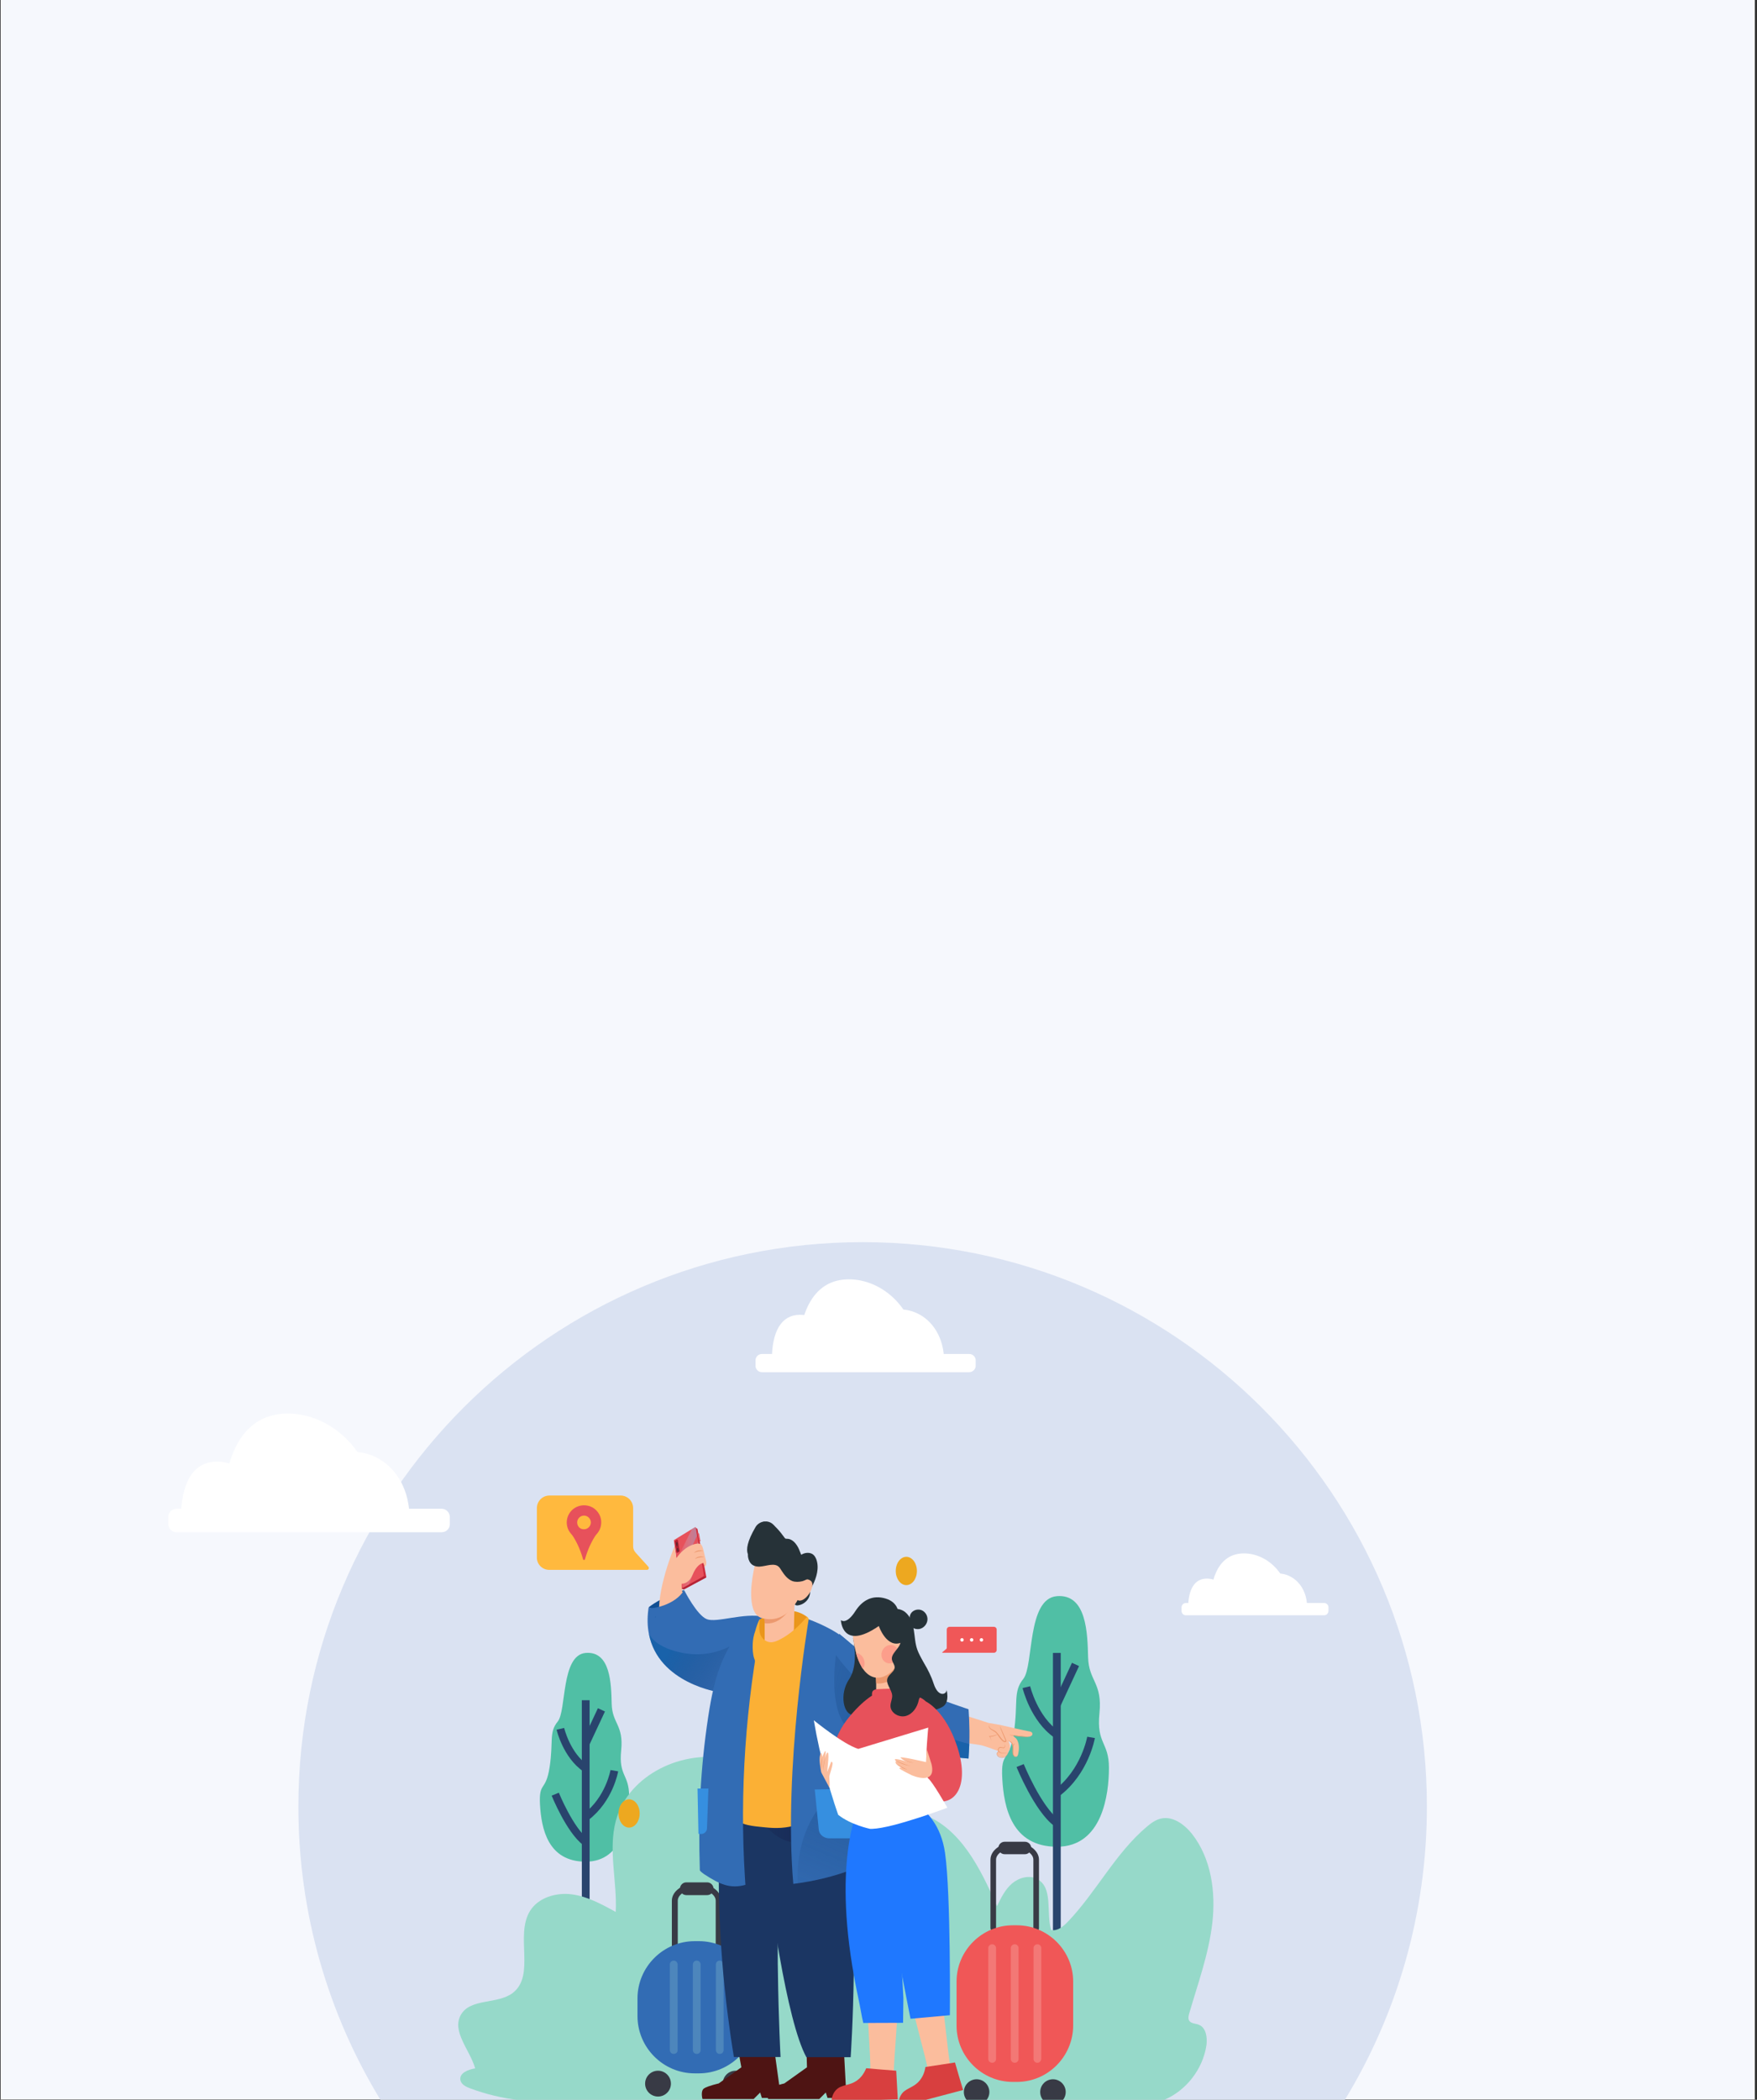 <?xml version="1.0" encoding="utf-8"?>
<!-- Generator: Adobe Illustrator 25.4.1, SVG Export Plug-In . SVG Version: 6.00 Build 0)  -->
<svg version="1.1" xmlns="http://www.w3.org/2000/svg" xmlns:xlink="http://www.w3.org/1999/xlink" x="0px" y="0px"
	 viewBox="0 0 1130 1350" style="enable-background:new 0 0 1130 1350;" xml:space="preserve">
<rect x="0" y="0" width="1130" height="1350" fill="#333333" stroke="none"/>
<style type="text/css">
	.st0{fill:#F6F8FD;}
	.st1{fill:#DAE2F2;}
	.st2{fill:#FFFFFF;}
	.st3{fill:#50BFA5;}
	.st4{fill:none;stroke:#29446D;stroke-width:5;stroke-miterlimit:10;}
	.st5{fill:#96D9C9;}
	.st6{fill:#383A45;}
	.st7{fill:#326CB4;}
	.st8{opacity:0.3;fill:#8CC3CF;}
	.st9{opacity:0.3;}
	.st10{fill:#8CC3CF;}
	.st11{fill:#114F93;}
	.st12{fill:#CE2E3D;}
	.st13{fill:#B52436;}
	.st14{fill:#E7515B;}
	.st15{fill:#B72032;}
	.st16{fill:#9E162D;}
	.st17{fill:#682631;}
	.st18{opacity:0.49;}
	.st19{fill:url(#SVGID_1_);}
	.st20{fill:url(#SVGID_00000132074125188853396340000018401762010770896263_);}
	.st21{fill:#FBBD9D;}
	.st22{fill:#EC996F;}
	.st23{opacity:0.5;fill:url(#SVGID_00000075845695224695985030000001389352621610028685_);}
	.st24{fill:#4E1413;}
	.st25{fill:#1B3663;}
	.st26{fill:url(#SVGID_00000137852372055441418950000017379147343127833520_);}
	.st27{fill:#FBB035;}
	.st28{fill:#EA961C;}
	.st29{opacity:0.5;fill:url(#SVGID_00000160888030535162252350000014994922541307516036_);}
	.st30{fill:url(#SVGID_00000074415124899185018420000014273420163943588020_);}
	.st31{opacity:0.5;fill:url(#SVGID_00000012467863831339841580000012923373521111797656_);}
	.st32{fill:#368FE0;}
	.st33{fill:#263238;}
	.st34{fill:url(#SVGID_00000132076408975840216080000015148917685793263273_);}
	.st35{fill:#FFB93E;}
	.st36{fill:none;stroke:#0044B3;stroke-width:1.435;stroke-miterlimit:10;}
	.st37{fill:#F05758;}
	.st38{fill:#EDA820;}
	.st39{fill:#FC9E8B;}
	.st40{fill:#D83F3F;}
	.st41{fill:#1F78FF;}
	.st42{fill:#F05757;}
	.st43{opacity:0.2;fill:#FFFAEF;}
	.st44{opacity:0.2;}
	.st45{fill:#FFFAEF;}
	.st46{fill:#86B1F2;}
	.st47{fill:#355389;}
	.st48{fill:#3C8F7C;}
	.st49{fill:#184655;}
	.st50{fill:#F8C48B;}
	.st51{fill:#EE944C;}
	.st52{fill:#F7A491;}
	.st53{fill:#F7CC7F;}
	.st54{fill:#466EB6;}
	.st55{fill:#F47458;}
	.st56{fill:#B75742;}
	.st57{fill:#13375B;}
	.st58{fill:#FAE0B2;}
	.st59{fill:#F48C7F;}
	.st60{opacity:0.5;fill:#B75742;}
	.st61{fill:#ED9A8C;}
	.st62{fill:#29446D;}
	.st63{fill:#4E9B87;}
	.st64{fill:#DADFE3;}
	.st65{fill:#F0F5F9;}
	.st66{fill:#DFE4E8;}
	.st67{fill:#B8C0C9;}
	.st68{fill:#02629E;}
	.st69{fill:#0270AB;}
	.st70{fill:#D0DAE4;}
	.st71{fill:#00579C;}
	.st72{fill:#004679;}
	.st73{opacity:0.1;fill:#F0F5F9;}
	.st74{fill:#6E331B;}
	.st75{fill:#18853C;}
	.st76{fill:#1C9A46;}
	.st77{fill:#FF9F5C;}
	.st78{opacity:0.22;fill:url(#SVGID_00000126314188764663491500000010524073990948837273_);}
	.st79{fill:url(#SVGID_00000143591512270696069560000003883162385522241960_);}
	.st80{fill:#E28B53;}
	.st81{fill:#FCD2A3;}
	.st82{fill:#FFB577;}
	.st83{fill:#E6EFFF;}
	.st84{opacity:0.6;fill:#FFFFFF;}
	.st85{fill:#C1D7FF;}
	.st86{fill:#A4C5F5;}
	.st87{fill:#17175C;}
	.st88{fill:#7C3C71;}
	.st89{fill:#5B2755;}
	.st90{fill:#835F59;}
	.st91{opacity:0.45;fill:#FFFFFF;}
	.st92{fill:#7DC48B;}
	.st93{fill:#3CA456;}
	.st94{fill:#00BABD;}
	.st95{fill:#3CCBD0;}
	.st96{fill:#532E35;}
	.st97{fill:#2E2E78;}
	.st98{fill:#E07A78;}
	.st99{fill:#EB908C;}
	.st100{fill:#FFB376;}
	.st101{fill:#FF9963;}
	.st102{fill:#5EB271;}
	.st103{fill:#6861D7;}
	.st104{fill:#4F4FBF;}
	.st105{fill:#925E4D;}
	.st106{fill:#6C3B42;}
	.st107{fill:#593038;}
	.st108{fill:#FF675C;}
	.st109{fill:#64B2D6;}
	.st110{fill:#57453F;}
	.st111{fill:#4B5FF7;}
	.st112{fill:#F97171;}
	.st113{fill:#3A3144;}
</style>
<g id="fond">
	<rect x="0.4" y="-0.8" class="st0" width="1128.2" height="1350.6"/>
	<g>
		<path class="st1" d="M864.7,1350.4c33.6-55,53-119.7,53-188.9c0-200.4-162.5-362.9-362.9-362.9s-362.9,162.5-362.9,362.9
			c0,69.2,19.4,133.8,53,188.9H864.7z"/>
	</g>
	<g>
		<path class="st3" d="M679.7,1026.2c19.2-1.6,19.7,23.9,20.1,39.3s9.3,16.2,7.3,36c-2,19.8,6.1,18.3,6.1,35.1
			c0,16.8-4.1,50.7-33.4,50.7s-34.2-25.5-35.2-43.9c-1-18.4,4.4-9.4,7.4-29.1c3-19.7-0.7-26.5,6.2-35
			C664.9,1070.7,660.4,1027.8,679.7,1026.2z"/>
		<line class="st4" x1="679.7" y1="1062.7" x2="679.7" y2="1257.2"/>
		<line class="st4" x1="691.7" y1="1070.1" x2="679.7" y2="1095.9"/>
		<path class="st4" d="M660.1,1084.7c0,0,4.9,20.5,19.6,30.5"/>
		<path class="st4" d="M701.7,1117c0,0-3.8,22.1-22,35.8"/>
		<path class="st4" d="M656.1,1135.1c0,0,11.3,27.9,23.5,36.9"/>
	</g>
	<g>
		<path class="st3" d="M376.7,1062.7c16-1.3,16.4,19.9,16.7,32.7c0.3,12.8,7.8,13.5,6.1,30c-1.7,16.5,5.1,15.3,5.1,29.2
			c0,14-3.4,42.3-27.9,42.3c-24.4,0-28.5-21.3-29.4-36.6c-0.8-15.3,3.7-7.9,6.2-24.3c2.5-16.4-0.6-22.1,5.2-29.2
			C364.4,1099.8,360.7,1064,376.7,1062.7z"/>
		<line class="st4" x1="376.7" y1="1093.1" x2="376.7" y2="1255.3"/>
		<line class="st4" x1="386.8" y1="1099.3" x2="376.7" y2="1120.9"/>
		<path class="st4" d="M360.4,1111.5c0,0,4,17.1,16.3,25.4"/>
		<path class="st4" d="M395.1,1138.4c0,0-3.1,18.4-18.4,29.9"/>
		<path class="st4" d="M357.1,1153.5c0,0,9.4,23.2,19.6,30.8"/>
	</g>
	<g>
		<path class="st5" d="M334,1350.2c-10.8-1.2-21.5-3.8-31.7-7.6c-2.7-1-5.7-2.5-6.2-5.3c-0.8-4.5,5-6.8,9.5-7.5
			c-3.4-12-15.4-23.9-9.1-34.6c6.3-10.7,23.6-6.4,33.4-14c14.5-11.4,1.3-36.7,10.9-52.5c5.3-8.7,16.8-12.1,26.9-10.8
			s19.3,6.4,28.3,11.3c1-19.6-5-39.7,0.1-58.7c8-29.7,43.7-46.5,73.6-39.3c29.9,7.2,52.6,33.7,61.9,63.1c9-23.3,38.2-36.6,61.7-28
			c24.6,8.9,37.4,35.3,47.9,59.2c2.6-5.3,5.2-10.7,9.6-14.5s11.1-5.7,16.2-3c10.5,5.6,5.7,21.4,9,32.8c4.1,0.9,7.8-2.2,10.7-5.2
			c18.4-19.2,30.6-44.1,50.9-61.2c2.7-2.3,5.6-4.4,9-5.2c7.6-1.8,15.1,3.7,20,9.8c12.4,15.8,15.4,37.3,13.1,57.3
			c-2.3,20-9.3,39-14.9,58.3c-0.4,1.5-0.8,3.1,0,4.5c1.2,1.9,4,1.8,6.1,2.6c4.8,1.8,5.7,8.2,5,13.3c-2.3,15.2-12.9,29-27.1,35
			L334,1350.2z"/>
	</g>
	<g>
		<path class="st6" d="M462.2,1268.6c-1,0-1.9-0.8-1.9-1.9V1222c0-4.1-5.6-7.5-12.2-7.5c-6.6,0-12.2,3.4-12.2,7.5v44.8
			c0,1-0.8,1.9-1.9,1.9s-1.9-0.8-1.9-1.9V1222c0-6.2,7.1-11.2,15.9-11.2c8.8,0,15.9,5,15.9,11.2v44.8
			C464.1,1267.8,463.2,1268.6,462.2,1268.6z"/>
		<path class="st6" d="M454.8,1218.4h-13.4c-2.2,0-4.1-1.8-4.1-4.1v0c0-2.2,1.8-4.1,4.1-4.1h13.4c2.2,0,4.1,1.8,4.1,4.1v0
			C458.9,1216.6,457.1,1218.4,454.8,1218.4z"/>
		<g>
			<circle class="st6" cx="423.2" cy="1339.6" r="8.3"/>
			<circle class="st6" cx="473.1" cy="1339.6" r="8.3"/>
		</g>
		<path class="st7" d="M449.5,1333h-2.7c-20.3,0-36.8-16.6-36.8-36.8v-11.4c0-20.3,16.6-36.8,36.8-36.8h2.7
			c20.3,0,36.8,16.6,36.8,36.8v11.4C486.3,1316.4,469.7,1333,449.5,1333z"/>
		<path class="st8" d="M448.1,1320.5L448.1,1320.5c-1.4,0-2.5-1.1-2.5-2.5v-55c0-1.4,1.1-2.5,2.5-2.5h0c1.4,0,2.5,1.1,2.5,2.5v55
			C450.7,1319.4,449.5,1320.5,448.1,1320.5z"/>
		<g class="st9">
			<path class="st10" d="M433.3,1320.5L433.3,1320.5c-1.4,0-2.5-1.1-2.5-2.5v-55c0-1.4,1.1-2.5,2.5-2.5l0,0c1.4,0,2.5,1.1,2.5,2.5
				v55C435.9,1319.4,434.7,1320.5,433.3,1320.5z"/>
			<path class="st10" d="M462.9,1320.5L462.9,1320.5c-1.4,0-2.5-1.1-2.5-2.5v-55c0-1.4,1.1-2.5,2.5-2.5l0,0c1.4,0,2.5,1.1,2.5,2.5
				v55C465.4,1319.4,464.3,1320.5,462.9,1320.5z"/>
		</g>
	</g>
	<g>
		<path class="st11" d="M430,1039.4l-12.9-6c0,0,8.7-7.1,22.8-11.1L430,1039.4z"/>
		<g>
			<g>
				<path class="st12" d="M454.3,1014.1l-14.4,7.7l-2.1-0.4l0.2-0.9l9.1-38.5l1.4,0.9c0.1,0,0.1,0.1,0.1,0.2L454.3,1014.1z"/>
				<polygon class="st13" points="454.3,1014.1 440,1021.8 437.9,1021.4 438.1,1020.6 438.3,1020.4 452.3,1013.3 				"/>
				<path class="st14" d="M452.4,1013.5l-9.4,5.2h0l-4.9,2.7c-0.2,0.1-0.4,0-0.4-0.2l-0.4-2.5v0l-0.8-5.9v0l0-0.3l-3.1-22.1
					c0-0.1,0-0.2,0.1-0.3l11.6-7.1v0l1.9-1.1c0.2-0.1,0.4,0,0.5,0.2l0.9,5.3l0.6,3.6v0l1.5,8.7v0l2.2,13.3
					C452.5,1013.3,452.5,1013.5,452.4,1013.5z"/>
				<path class="st15" d="M448.5,985.5l-0.2,0.1l0.8,4.8c0,0.1,0.1,0.1,0.1,0.1l1.1,0.3l0.1-0.2L448.5,985.5z"/>
				<path class="st14" d="M448.5,985.5l0.8,4.7c0,0.1,0.1,0.2,0.2,0.2l0.9,0.3l-0.8-4.6c0-0.1-0.1-0.1-0.1-0.2L448.5,985.5z"/>
				<g>
					<g>
						<path class="st16" d="M437.1,997.2c0,0.1-0.1,0.3-0.2,0.4l-1.3,0.7c-0.2,0.1-0.5,0-0.5-0.2c0,0,0,0,0,0l-1.1-7
							c0-0.1,0-0.3,0.2-0.4l1.2-0.8c0,0,0.1,0,0.1,0c0.2,0,0.4,0.1,0.4,0.3L437.1,997.2z"/>
						<path class="st15" d="M436.5,997.3l-1.2,0.7c0,0-0.1,0-0.1,0c0,0,0,0,0,0l-1.1-7c0-0.1,0-0.3,0.2-0.4l1.2-0.8c0,0,0.1,0,0.1,0
							c0,0,0,0,0,0l1.1,7C436.7,997.1,436.7,997.2,436.5,997.3z"/>
					</g>
					
						<ellipse transform="matrix(0.998 -7.103993e-02 7.103993e-02 0.998 -69.379 33.415)" class="st17" cx="435.1" cy="992.1" rx="0.6" ry="1.2"/>
					
						<ellipse transform="matrix(0.998 -7.103993e-02 7.103993e-02 0.998 -69.644 33.464)" class="st17" cx="435.6" cy="995.8" rx="0.6" ry="1.2"/>
					
						<ellipse transform="matrix(0.991 -0.134 0.134 0.991 -129.287 67.322)" class="st17" cx="435.4" cy="994" rx="0.2" ry="0.5"/>
				</g>
				<g class="st18">
					<linearGradient id="SVGID_1_" gradientUnits="userSpaceOnUse" x1="435.09" y1="997.441" x2="448.22" y2="997.441">
						<stop  offset="0" style="stop-color:#FFFFFF;stop-opacity:0"/>
						<stop  offset="0.258" style="stop-color:#D9E5F4;stop-opacity:0.258"/>
						<stop  offset="0.588" style="stop-color:#AEC8E7;stop-opacity:0.588"/>
						<stop  offset="0.847" style="stop-color:#94B6DF;stop-opacity:0.847"/>
						<stop  offset="1" style="stop-color:#8AAFDC"/>
					</linearGradient>
					<path class="st19" d="M448.2,987.5l-11.8,25.4l0-0.3l-1.3-9.7l9.9-19.8v0l1.9-1.1c0.2-0.1,0.4,0,0.5,0.2L448.2,987.5z"/>
					
						<linearGradient id="SVGID_00000148635931162268468540000006143413867299152528_" gradientUnits="userSpaceOnUse" x1="437.282" y1="1006.326" x2="450.287" y2="1006.326">
						<stop  offset="0" style="stop-color:#FFFFFF;stop-opacity:0"/>
						<stop  offset="0.258" style="stop-color:#D9E5F4;stop-opacity:0.258"/>
						<stop  offset="0.588" style="stop-color:#AEC8E7;stop-opacity:0.588"/>
						<stop  offset="0.847" style="stop-color:#94B6DF;stop-opacity:0.847"/>
						<stop  offset="1" style="stop-color:#8AAFDC"/>
					</linearGradient>
					<path style="fill:url(#SVGID_00000148635931162268468540000006143413867299152528_);" d="M450.3,999.9L450.3,999.9l-7.3,18.9h0
						l-4.9,2.7c-0.2,0.1-0.4,0-0.4-0.2l-0.4-2.5v0l11.5-27.6L450.3,999.9z"/>
				</g>
			</g>
			<path class="st21" d="M433.8,994.2c0,0-12.1,28.8-9.6,45.7c2.5,16.9,14.8-6.5,14.8-6.5l3.2-1.2c0,0-4.3-7.5-3.8-14
				c0,0,4.4,0.5,7-5.7c2.5-6.2,6-7.8,7.1-7.5l0.7,2.4c0,0,1.8-1.1,0.7-4.7s-1.6-9-3.4-10c-1.8-1.1-9.8,0.6-15.5,9.1L433.8,994.2z"/>
			<path class="st22" d="M452.9,1001.1c0,0-3.1-1.6-6.1,1.2C446.7,1002.3,449.7,1000.9,452.9,1001.1z"/>
			<path class="st22" d="M452.3,997.2c0,0-3.1-1.6-6.1,1.2C446.2,998.4,449.2,997,452.3,997.2z"/>
		</g>
		<path class="st7" d="M460.7,1075.3c1.3-4.8,3.5-9.4,6.2-13.6c5.4-8.2,16.6-23.6,24.4-22.3c10.6,1.7-24.5,59.4-31.2,46.9
			C460.1,1086.3,458.4,1083.5,460.7,1075.3z"/>
		<path class="st7" d="M491.3,1039.4l-2.3,3.9l-26.3,44.7c0,0-39.3-5.6-45.4-37.7c-0.9-4.6-1.1-9.8-0.3-15.7c0-0.4,0.1-0.8,0.2-1.2
			c0,0,0.1,0.1,0.2,0.2c1.4,1.2,17-1.6,22.6-11.3c0,0,8.2,16.2,14.6,18.7C461,1043.5,478.2,1036.7,491.3,1039.4z"/>
		
			<linearGradient id="SVGID_00000052104875295805446020000014026072250184239280_" gradientUnits="userSpaceOnUse" x1="484.722" y1="1072.815" x2="441.447" y2="1044.95">
			<stop  offset="0" style="stop-color:#172652;stop-opacity:0"/>
			<stop  offset="1" style="stop-color:#00579F"/>
		</linearGradient>
		<path style="opacity:0.5;fill:url(#SVGID_00000052104875295805446020000014026072250184239280_);" d="M490.3,1040.4l-1.3,2.9
			l-26.3,44.7c0,0-39.3-5.6-45.4-37.7c2.5,4.7,8,9,18.6,11.7C470.1,1070.6,489.7,1041.2,490.3,1040.4z"/>
	</g>
	<g>
		<g>
			<path class="st24" d="M496.4,1306.2l5.9,42.6H490l-1.1-3.5l-4.2,4.2h-32.9c0,0-1.5-5.3,1.1-6.9c2.6-1.6,9.3-3.1,9.3-3.1
				l14.6-10.4l-4.2-22.8H496.4z"/>
			<path class="st24" d="M542.1,1306.2l2.3,42.6h-12.2l-1.1-3.5l-4.2,4.2H494c0,0-1.5-5.3,1.1-6.9c2.6-1.6,9.3-3.1,9.3-3.1
				l14.6-10.4l-0.6-22.8H542.1z"/>
			<path class="st25" d="M505.4,1164.5c0,0.1,0,0.2-0.1,0.4c-0.9,5.5-1.7,11.5-2.3,17.9c-0.2,2.4-0.5,4.8-0.7,7.3
				c-1.8,21.4-2.2,45.7-2.1,67.7c0,3.3,0,6.6,0.1,9.8c0.4,31,1.7,54.9,1.7,54.9h-30c-1.5-8.9-2.7-17.5-3.8-26
				c-1.6-12.3-2.8-24.2-3.7-35.4c-3.6-45.7-2.1-81.2-0.8-99c0.6-8.1,1.2-12.5,1.2-12.5l21.5,7.9L505.4,1164.5L505.4,1164.5z"/>
			<path class="st25" d="M547.1,1322.6h-28.5c-6.4-11.8-12.3-37.2-17.2-64.8c-5.6-31.8-9.9-66.2-12.2-85.7
				c-0.8-7.3-1.4-12.4-1.6-14.5c-0.1-0.7-0.1-1-0.1-1s44.4-39.6,55.3,13.7c0.2,0.8,0.3,1.5,0.5,2.3
				C553.7,1226.4,547.1,1322.6,547.1,1322.6z"/>
			
				<linearGradient id="SVGID_00000111180524436934984400000018445327545196391568_" gradientUnits="userSpaceOnUse" x1="464.998" y1="1163.638" x2="543.388" y2="1163.638">
				<stop  offset="0" style="stop-color:#172652;stop-opacity:0"/>
				<stop  offset="1" style="stop-color:#172652"/>
			</linearGradient>
			<path style="fill:url(#SVGID_00000111180524436934984400000018445327545196391568_);" d="M543.4,1172.6
				c-5.9,7.7-24.9,16.3-39.2,10.3c-2.6-1.1-5.2-2.7-7.7-4.9c-2.5-2.2-4.9-4.1-7.2-5.8c-10.9-7.8-19-9.8-24.3-9.9
				c0.6-8.1,1.2-12.5,1.2-12.5l21.5,7.9c-0.1-0.7-0.1-1-0.1-1s44.4-39.6,55.3,13.7C543.1,1171,543.2,1171.8,543.4,1172.6z"/>
		</g>
		<g>
			<path class="st27" d="M487.1,1044.6c-10,8-17.9,19.1-19.9,31.7c-0.9,5.9-0.6,11.9-0.6,17.8c-0.1,8.9-1,17.8-0.2,26.6
				c0.8,8.7,3.4,17.2,3.9,25.9c0.4,7-2.3,16.2,1.8,21.8c3.9,5.3,13,5.7,19.6,6.4c7.1,0.8,14.5,0.7,21.2-1.8c0.7-0.2,1.4-0.5,1.8-1.1
				c0.3-0.4,0.4-0.9,0.5-1.3c4.2-19.2,6.4-38.8,11.4-57.9c0.8-3,1.7-6,2.2-9.1c0.7-3.7,1-7.4,1.3-11.1c0.7-10,1.5-20,0.4-30
				c-0.5-4.8-1.5-9.6-4-13.8c-0.7-1.2-1.6-2.4-3-2.8c-2.5-0.7-4.6,1.8-6.1,3.9c-5,7.2-12,14.3-20.8,14.5c-3.7,0.1-8-1.9-8.3-5.6"/>
		</g>
		<g>
			<g>
				<path class="st7" d="M490.3,1040.8c-10.7,54.7-14.7,110.8-11.2,166.4l0.3,4.6c-9.8,2.7-16.5-0.3-26.6-6.9c0,0-2.6-1.8-2.7-2.5
					c-1.1-34,0.3-65.2,5.4-98.8c1.9-12.4,4.3-24.8,9.3-36.3c3-6.9,6.9-13.5,11.5-19.4c3.2-4.1,6.9-6.7,12.5-8.6
					C488.8,1039.4,490.5,1039.9,490.3,1040.8z"/>
			</g>
		</g>
		<path class="st28" d="M487.6,1048.8c-0.2-0.3,0.8-7.5,0.8-7.5s17.6-11.7,30.6-1.8l-3,13.9l-24.7,12.8L487.6,1048.8z"/>
		<path class="st21" d="M491.8,1036.3v22.7c0,0,11.8-3.9,16-7s2.1-2,2.1-2l0.7-2.5l0.4-17.2L491.8,1036.3z"/>
		<path class="st22" d="M491.8,1043.6c0,0,7.3,1.8,14.2-6.5c6.9-8.4-14.8,0-14.8,0L491.8,1043.6z"/>
		<g>
			<g>
				<path class="st27" d="M488.4,1041.2c0.1-0.1,0.2-0.1,0.2,0.1c-0.2,1.5-0.6,6.4,0.2,8.9c0.9,3,3.3,5.3,6.5,5.6
					c2,0.2,4-0.6,5.8-1.5c7.4-3.7,12.5-8.7,18-14.9c1.5,1.1,3.2,7.2,2.8,9.5c-1.8,9.6-8.3,16.3-16,22.4c-3.4,2.7-7.7,4.8-11.9,4
					c-4.4-0.9-7.7-4.9-9-9.2c-0.9-2.9-1-6-0.9-9.1c0.1-2.8,0.6-5.6,1.6-8.3C486.4,1046,487.6,1042.7,488.4,1041.2z"/>
			</g>
		</g>
		<path class="st7" d="M551.6,1198.3v2.1c-14.9,6.6-32,9.5-38.6,10.4c-1.8,0.2-2.8,0.4-2.8,0.4c-6.4-74.5,9.9-170.1,9.9-170.1
			c8.6,3.2,16.4,7.3,20.8,10.6c4,3,6.1,5.2,6.1,5.2C557.5,1082.5,551.6,1198.3,551.6,1198.3z"/>
		
			<linearGradient id="SVGID_00000043457352324267842820000003788500176579987840_" gradientUnits="userSpaceOnUse" x1="504.898" y1="1224.19" x2="555.561" y2="1103.865">
			<stop  offset="0" style="stop-color:#172652;stop-opacity:0"/>
			<stop  offset="1" style="stop-color:#00579F"/>
		</linearGradient>
		<path style="opacity:0.5;fill:url(#SVGID_00000043457352324267842820000003788500176579987840_);" d="M551.6,1198.3v2.1
			c-14.9,6.6-32,9.5-38.6,10.4c-0.6-12.2,1.1-35.2,18.1-53.9c19.8-21.7,13.1-83,9.8-105.3c4,3,6.1,5.2,6.1,5.2
			C557.5,1082.5,551.6,1198.3,551.6,1198.3z"/>
		<g>
			<g>
				<g>
					<g>
						<g>
							<g>
								<path class="st21" d="M590.8,1093.3l45,14.4l7.5,1.3c0,0,16.8,3.9,18.5,4.1c1.9,0.2,2.3,1.2,2.2,1.9
									c-0.2,1.1-1.6,1.7-3.3,1.6c-0.6,0-9.6-1-9.6-1s0.7,0.5,2.3,2c1.5,1.5,2.2,4.7,1.8,7.9c-0.4,3.2-0.8,4.1-2.1,3.9
									c-0.5,0-0.9-0.4-1.1-0.8c-0.4-0.6-0.6-1.4-0.5-2.2c0.6-5.1-2-6.8-2-6.8l-1-0.2c0,0,1.9,3.4,0.7,5.7
									c-0.2,0.4-0.4,0.7-0.7,0.9c-0.2,1.4-1,2.6-2.3,3.2c-1.3,0.6-2.9,0.5-4.1-0.4c-0.6-0.4-1-1.1-0.8-1.7
									c0.1-0.3,0.4-0.6,0.6-0.9c0.1-0.1,0.3-0.3,0.4-0.4l-2.7-0.9c0,0-6-2.3-8.7-2.9l-45.3-6.9c-6.3-1-10.5-6.9-9.5-13.1l0,0
									C577.3,1095.4,584.2,1091.2,590.8,1093.3z"/>
							</g>
						</g>
					</g>
				</g>
				<g>
					<g>
						<g>
							<g>
								<g>
									<path class="st21" d="M636.2,1109.3c-0.4,0.9,0.2,2,1,2.6c0.8,0.6,1.7,0.9,2.6,1.4c2.5,1.6,3.4,5,5.9,6.5
										c0.4,0.2,0.9,0.4,1.1,0.1c0.3-0.3,0.1-0.7,0-1.1c-1.3-3-2.5-6-3.8-9"/>
								</g>
							</g>
						</g>
					</g>
					<g>
						<g>
							<g>
								<g>
									<g>
										<path class="st22" d="M643,1109.7c0,0,0.2,0.3,0.5,0.9c0.3,0.6,0.7,1.5,1.2,2.6c0.5,1.2,1.1,2.5,1.7,3.9
											c0.2,0.4,0.3,0.7,0.5,1.1c0.1,0.4,0.5,0.8,0.3,1.4c-0.1,0.3-0.5,0.5-0.8,0.5c-0.3,0-0.5-0.1-0.8-0.2
											c-0.4-0.2-0.8-0.5-1.2-0.9c-1.4-1.3-2.2-2.9-3.2-4.2c-0.5-0.6-1-1.1-1.6-1.5c-0.6-0.4-1.2-0.7-1.7-1
											c-1.1-0.6-1.8-1.5-1.9-2.2c-0.1-0.7,0.1-1.1,0.1-1.1c0.1,0-0.1,0.4,0.1,1c0.2,0.6,0.8,1.4,1.9,1.9
											c0.5,0.3,1.2,0.5,1.8,0.9c0.6,0.4,1.2,1,1.7,1.6c1.1,1.2,1.9,2.8,3.2,4.1c0.3,0.3,0.7,0.6,1,0.8c0.4,0.2,0.7,0.2,0.8,0
											c0.1-0.2-0.1-0.6-0.2-1c-0.2-0.4-0.3-0.8-0.5-1.1c-0.6-1.4-1.1-2.8-1.6-3.9c-0.5-1.1-0.8-2-1-2.7
											C643.1,1110.1,643,1109.8,643,1109.7z"/>
									</g>
								</g>
							</g>
						</g>
					</g>
				</g>
				<g>
					<g>
						<g>
							<g>
								<g>
									<path class="st22" d="M648.4,1119.4c0,0.1,0.8,0,1.7,0.8c0.4,0.4,0.8,0.9,1,1.7c0.2,0.7,0.2,1.6,0.1,2.5
										c-0.1,0.9-0.1,1.8,0,2.6c0.1,0.8,0.4,1.5,0.8,2c0.4,0.5,0.9,0.7,1.3,0.6c0.3,0,0.5-0.1,0.5-0.1c0,0-0.2,0-0.5,0
										c-0.3,0-0.8-0.2-1.1-0.7c-0.3-0.5-0.5-1.1-0.6-1.9c-0.1-0.8,0-1.6,0.1-2.5c0.1-0.9,0.1-1.8-0.1-2.6
										c-0.2-0.8-0.6-1.4-1.1-1.8c-0.5-0.4-1-0.5-1.3-0.6C648.5,1119.3,648.4,1119.3,648.4,1119.4z"/>
								</g>
							</g>
						</g>
					</g>
				</g>
				<g>
					<g>
						<g>
							<g>
								<g>
									<path class="st22" d="M661.3,1116.6c0-0.1-0.7-0.1-1.8-0.2c-1.2-0.1-2.7-0.2-4.3-0.4c-1.6-0.2-3.1-0.3-4.3-0.5
										c-1.1-0.1-1.8-0.2-1.8-0.1c0,0,0.7,0.2,1.8,0.4c1.1,0.2,2.6,0.4,4.3,0.6c1.7,0.2,3.2,0.3,4.3,0.3
										C660.6,1116.7,661.3,1116.7,661.3,1116.6z"/>
								</g>
							</g>
						</g>
					</g>
				</g>
				<g>
					<g>
						<g>
							<g>
								<g>
									<path class="st22" d="M646.1,1121.2c0,0,0,0.2,0.1,0.5c0.1,0.3,0.2,0.9-0.1,1.4c-0.2,0.2-0.4,0.4-0.8,0.4
										c-0.4,0-0.7-0.1-1.2-0.2c-0.4-0.1-0.9-0.2-1.4,0.1c-0.5,0.3-0.8,0.8-0.9,1.3c-0.1,0.6,0.1,1.1,0.5,1.5
										c0.3,0.4,0.7,0.7,1.2,0.8c0.9,0.2,1.6,0.2,2.3,0.2c0.7,0,1.2-0.2,1.5-0.3c0.3-0.2,0.5-0.3,0.5-0.3c0,0-0.2,0.1-0.5,0.2
										c-0.3,0.1-0.9,0.2-1.5,0.2c-0.6,0-1.4,0-2.2-0.3c-0.7-0.2-1.5-1-1.4-1.9c0.1-0.4,0.3-0.8,0.7-1c0.4-0.2,0.8-0.1,1.2-0.1
										c0.4,0.1,0.8,0.2,1.2,0.2c0.4,0,0.8-0.2,1-0.6c0.4-0.7,0.1-1.3,0-1.6C646.2,1121.4,646.1,1121.2,646.1,1121.2z"/>
								</g>
							</g>
						</g>
					</g>
				</g>
				<g>
					<g>
						<g>
							<g>
								<g>
									<path class="st22" d="M642.7,1126c0,0-0.2-0.1-0.5,0c-0.3,0.1-0.8,0.4-1,1c-0.2,0.6-0.1,1.4,0.4,2c0.5,0.6,1.4,1,2.3,1.1
										c0.9,0.1,1.8-0.1,2.5-0.5c0.7-0.4,1.2-1,1.5-1.5c0.3-0.5,0.4-1,0.5-1.3c0-0.3,0-0.5,0-0.5c-0.1,0-0.1,0.7-0.7,1.7
										c-0.3,0.5-0.8,1-1.4,1.3c-0.6,0.4-1.4,0.5-2.3,0.5c-0.8-0.1-1.6-0.4-2.1-1c-0.5-0.5-0.6-1.2-0.4-1.7
										c0.2-0.5,0.6-0.8,0.8-0.9C642.5,1126,642.7,1126.1,642.7,1126z"/>
								</g>
							</g>
						</g>
					</g>
				</g>
				<g>
					<g>
						<g>
							<g>
								<g>
									<path class="st22" d="M637.3,1119.2c0,0,0.1-0.3,0.1-0.9c-0.1-0.5-0.3-1.3-0.9-2l-0.1,0.3c0.4,0,0.8,0,1.2-0.1
										c2.4-0.3,4-1.4,4-1.5c0-0.1-1.7,0.8-4,1.1c-0.4,0.1-0.8,0.1-1.2,0.1l-0.4,0l0.3,0.3c0.6,0.6,0.9,1.3,1,1.8
										C637.3,1118.9,637.3,1119.2,637.3,1119.2z"/>
								</g>
							</g>
						</g>
					</g>
				</g>
				<g>
					<g>
						<g>
							<g>
								<g>
									<path class="st22" d="M652.6,1121c0-0.1-0.7,0.2-1.1,0.9c-0.4,0.8-0.3,1.5-0.2,1.5c0.1,0,0.2-0.6,0.5-1.3
										C652.2,1121.4,652.7,1121,652.6,1121z"/>
								</g>
							</g>
						</g>
					</g>
				</g>
			</g>
		</g>
		
			<linearGradient id="SVGID_00000181060336403826317190000000495391269284829347_" gradientUnits="userSpaceOnUse" x1="506.562" y1="1164.723" x2="506.621" y2="1164.723">
			<stop  offset="0" style="stop-color:#172652;stop-opacity:0"/>
			<stop  offset="1" style="stop-color:#172652"/>
		</linearGradient>
		<path style="fill:url(#SVGID_00000181060336403826317190000000495391269284829347_);" d="M506.6,1164.5c0,0.1,0,0.2-0.1,0.4
			C506.6,1164.8,506.6,1164.7,506.6,1164.5L506.6,1164.5z"/>
		<g>
			<path class="st7" d="M623.4,1121.3c-0.1,3.1-0.3,6.3-0.5,9.3c0,0-66.3-4.9-79.4-21.5c-8.3-10.5-7.6-31.3-5.9-45.1
				c0.9-7.9,2.2-13.6,2.2-13.6l7.5,6.3c0,0,30.3,25.2,45.2,31.2c14.9,5.9,30.4,11,30.4,11S623.8,1109.5,623.4,1121.3z"/>
			
				<linearGradient id="SVGID_00000156575618358997348650000012629936026004097449_" gradientUnits="userSpaceOnUse" x1="484.765" y1="1076.921" x2="607.201" y2="1105.63">
				<stop  offset="0" style="stop-color:#172652;stop-opacity:0"/>
				<stop  offset="1" style="stop-color:#00579F"/>
			</linearGradient>
			<path style="opacity:0.5;fill:url(#SVGID_00000156575618358997348650000012629936026004097449_);" d="M623.4,1121.3
				c-0.1,3.1-0.3,6.3-0.5,9.3c0,0-66.3-4.9-79.4-21.5c-8.3-10.5-7.6-31.3-5.9-45.1C545.6,1075.1,573,1108.1,623.4,1121.3z"/>
		</g>
		<path class="st32" d="M448.6,1149.9h7l-0.9,25.6c-0.1,2.2-2,3.8-4.2,3.6l-1.3-0.1l0,0L448.6,1149.9z"/>
		<path class="st32" d="M524,1150.5l30.4-0.6v25.9c0,3.4-3.2,6.1-7.1,6.1h-13.8c-3.6,0-6.5-2.3-6.9-5.4L524,1150.5z"/>
		<g>
			<g>
				<path class="st33" d="M510.8,1003.6c1.6-1.7,3.3-3.5,5.4-4.5s4.8-1.1,6.7,0.3c1,0.8,1.6,1.9,2.1,3.1c2,5.5,0.2,11.7-2.5,17
					c-0.8,1.6-1.9,3.3-3.7,3.7c-0.9,0.2-1.9,0-2.7-0.4c-2.8-1.3-4.4-4.5-4.7-7.6"/>
			</g>
			<g>
				<path class="st33" d="M512.9,1018.9c-1.8,3.4-2.5,7.4-2.1,11.3c0.1,0.6,0.2,1.3,0.7,1.6c0.5,0.4,1.2,0.4,1.8,0.3
					c2.9-0.4,5.5-2.3,6.8-4.8s1.3-5.8-0.1-8.4c-0.3-0.6-0.7-1.2-1.3-1.5c-1-0.6-2.3-0.3-3.4,0"/>
			</g>
			<path class="st21" d="M514.5,1025.5c-2.8,7-10.7,18.3-24.2,14.9c-4.9-1.2-6.7-6.5-7.1-12.7c0-0.6-0.1-1.2-0.1-1.8
				c-0.1-3.4,0.2-7.1,0.7-10.4c0-0.1,0-0.2,0-0.3c1-7,2.6-12.8,2.6-12.8C519.6,980.4,517.3,1018.4,514.5,1025.5z"/>
			<path class="st21" d="M513.9,1018.3c0,0,3.9-5,7.6-1.9s-3.9,14.9-8.6,12.3S513.9,1018.3,513.9,1018.3z"/>
			<path class="st33" d="M521.7,1010.1c-0.4-1.8-2.1-3.1-3.3-4.5c-2.3-2.7-3.1-6.4-4.6-9.7c-1.5-3.3-4.1-6.6-7.7-6.6
				c-0.3,0-0.6,0-0.9-0.1c-0.3-0.1-0.5-0.4-0.7-0.7c-1.5-2.1-3.1-4.1-4.9-6c-0.3-0.3-0.7-0.7-1-1c-0.6-0.7-1.2-1.3-1.8-1.8
				c-1.6-1.3-3.5-1.7-5.4-1.5l-0.1-0.1c-0.1,0.1-0.2,0.1-0.4,0.2c-2,0.4-3.9,1.6-5,3.5c-5.4,9.2-6.1,14.5-4.9,17.4
				c0,0.6,0,1.3,0.1,1.9c0.3,1.9,1.2,3.8,2.7,4.9c1.9,1.3,4.3,1.4,6.5,1c2.2-0.3,4.4-1,6.7-1c1.1,0,2.3,0.2,3.2,0.8
				c1.1,0.7,1.7,1.8,2.4,2.9c1.8,2.8,3.9,5.6,7,6.8c2,0.7,4.2,0.6,6.3,0.1c1.5-0.4,3-1.1,4.2-2.2S522,1011.7,521.7,1010.1z"/>
		</g>
	</g>
	
		<linearGradient id="SVGID_00000048500047886827343600000011561736039177926056_" gradientUnits="userSpaceOnUse" x1="421.293" y1="1040.339" x2="421.647" y2="1039.496">
		<stop  offset="0" style="stop-color:#172652;stop-opacity:0"/>
		<stop  offset="1" style="stop-color:#00579F"/>
	</linearGradient>
	<path style="fill:url(#SVGID_00000048500047886827343600000011561736039177926056_);" d="M421.8,1039.3c-0.1,0.3-0.2,0.6-0.3,0.9
		c0-0.4,0.1-0.8,0.2-1.1C421.6,1039.2,421.7,1039.2,421.8,1039.3z"/>
	<g>
		<path class="st35" d="M353.3,1009.3h62.8c1,0,1.6-1.2,0.9-2l-8.3-9.2c-1-1.1-1.5-2.5-1.5-3.9v-24.6c0-4.5-3.6-8.1-8.1-8.1h-45.7
			c-4.5,0-8.1,3.6-8.1,8.1v31.7C345.2,1005.7,348.8,1009.3,353.3,1009.3z"/>
		<path class="st14" d="M364.5,978.8c0,2.7,1,5.3,2.7,7.2c0.4,0.5,0.8,1,1.2,1.5c3.7,5.7,5.7,11.8,6.6,15c0.2,0.6,1,0.6,1.2,0
			c0.9-3.2,2.9-9.3,6.6-15c0.3-0.5,0.8-1,1.2-1.5c2.1-2.4,3.1-5.8,2.5-9.3c-0.8-4.3-4.3-7.9-8.6-8.7
			C370.7,966.6,364.5,972,364.5,978.8z M371.2,978.8c0-2.4,2-4.4,4.4-4.4c2.4,0,4.4,2,4.4,4.4c0,2.4-2,4.4-4.4,4.4
			C373.1,983.3,371.2,981.3,371.2,978.8z"/>
	</g>
	<g>
		<g>
			<path class="st37" d="M606.1,1062.6h33.1c1,0,1.8-0.8,1.8-1.8v-13.1c0-1-0.8-1.8-1.8-1.8h-28.5c-1,0-1.8,0.8-1.8,1.8v11.7
				c0,0.3-0.1,0.6-0.4,0.8l-2.5,2.1C605.9,1062.4,606,1062.6,606.1,1062.6z"/>
			<g>
				<circle class="st2" cx="618.7" cy="1054.3" r="1.1"/>
				<circle class="st2" cx="624.9" cy="1054.3" r="1.1"/>
				<circle class="st2" cx="631.2" cy="1054.3" r="1.1"/>
			</g>
		</g>
	</g>
	<ellipse class="st38" cx="404.6" cy="1165.9" rx="6.8" ry="9.1"/>
	<ellipse class="st38" cx="582.9" cy="1010" rx="6.8" ry="9.1"/>
	<g>
		<path class="st33" d="M548.6,1053.1c0,0,4,16.9-2.5,26.5c-6.5,9.6-3.7,23.5,3.2,23s15.4-16.4,15.4-16.4l-3-20.9L548.6,1053.1z"/>
		<g>
			<path class="st21" d="M563.5,1075v17.7c0,0,11.6,0.7,15.8-2.4c4.1-3.1,2.1-2,2.1-2l0.7-2.5l0.4-16.9L563.5,1075z"/>
			<path class="st22" d="M563.5,1082.2c0,0,7.2,1.8,14-6.4c6.8-8.2-14.5,0-14.5,0L563.5,1082.2z"/>
		</g>
		<path class="st33" d="M590.3,1072.8l1-7.9c0,0,5.9,7.5,9.2,17.6c3.3,10.1,9.4,6.2,8.1,3.3c0,0,2.8,8.8-2.7,11.7
			c-13.6,7.2-16.6-6.8-16.6-6.8L590.3,1072.8z"/>
		<path class="st14" d="M568.7,1105.7l-4.2-17.7c0,0-8.9,3.7-19.8,17.7s-15,37.4,1.8,38.7c16.8,1.2,23.4-15.8,23.4-15.8
			L568.7,1105.7z"/>
		<path class="st14" d="M589.5,1108.2l6.1-14.2c0,0,12.5,5.8,20.1,29.2c7.6,23.3-0.4,36.2-11.9,35
			C592.3,1157,589.5,1108.2,589.5,1108.2z"/>
		<g>
			<path class="st14" d="M565,1089.1l-3.9,1.7c0,0-11,16.1-10.5,28.8c0.5,12.7,3.8,34.8,3.8,34.8h32.4c0,0,12.7-55.2,9.7-59.3
				c-3-4.1-8.7-5.1-8.7-5.1L565,1089.1z"/>
			<path class="st14" d="M561.1,1093.7c0.3-1.1,0-2.3-0.2-3.4c-0.2-1.1-0.2-2.4,0.6-3.3c0.8-0.8,2-1,3.2-1c4.7-0.2,9.4-0.4,14.1-0.6
				c1,0,2.1,0,2.7,0.7c0.4,0.5,0.7,1.1,0.5,1.7c-0.7,2.7-0.5,4.9,0.6,6.8"/>
		</g>
		<g>
			<g>
				<path class="st33" d="M586.1,1043.4c-1.5-1.9-1.4-4.9,0.2-6.7c1.6-1.8,4.4-2.4,6.6-1.4s3.7,3.4,3.6,5.9
					c-0.1,2.9-2.4,5.6-5.2,6.1s-6-1.1-7.1-3.8"/>
			</g>
			<g>
				<path class="st21" d="M578.9,1066.1c-1,4.1-5.1,8.9-8.9,11c-6.6,3.6-11.9,0.4-15.1-4.3c-0.3-0.4-0.6-0.9-0.8-1.4
					c-1.5-2.6-2.6-5.4-3.5-8.7c-0.1-0.4-0.2-0.9-0.4-1.4c0-0.1,0-0.1,0-0.2c-1-4-1.5-7-1.7-9.4c-0.5-5,0.3-6.8,0.8-7.5
					c14.4-19.5,29.1,5.3,30.2,7.3c0,0.1,0.1,0.1,0.1,0.1s0.2,1,0.3,2.7C580,1057.2,580,1061.8,578.9,1066.1z"/>
				<path class="st33" d="M540.8,1041.6c0,0,0.7,20.1,24.4,3.8c0,0,5.1,14.9,14.8,10.5c9.7-4.5,9.1-16.2-2.3-19.6
					c0,0-0.3-6.1-7.9-8.5c-8.9-2.8-15.4,1.4-19.6,7.9C544.3,1045,540.8,1041.6,540.8,1041.6z"/>
			</g>
			
				<ellipse transform="matrix(0.395 -0.918 0.918 0.395 -630.42 1169.545)" class="st39" cx="573.2" cy="1063.7" rx="6" ry="5.5"/>
			<path class="st39" d="M554.8,1072.8c-0.3-0.4-0.6-0.9-0.8-1.4c-1.5-2.6-2.6-5.4-3.5-8.7c1.8,0.1,3.8,1.4,4.8,3.5
				C556.5,1068.7,556.3,1071.4,554.8,1072.8z"/>
			<g>
				<g>
					<g>
						<path class="st33" d="M570.8,1036.5c-2.2,3.1,0.3,7.3,3,9.9c2.7,2.6,6,5.7,5.4,9.4c-0.7,4.3-6.5,7.3-5.5,11.5
							c0.4,1.6,1.6,2.9,1.7,4.5c0.1,2.9-3.6,4.4-4.6,7.1c-1.4,3.7,2.8,7.3,3,11.2c0.1,2.2-1.1,4.4-1.1,6.6c0,4.6,5.5,7.8,10,6.5
							c4.4-1.3,7.3-5.7,8.2-10.2c0.8-4.5,9.3-4.2,8.4-8.7l-2.3-5.1c1.4-1.4-0.6-2.8-1-4.8c-1-4.9-4.3-9-6-13.7
							c-1.5-4.1-1.6-8.5-2.3-12.8c-0.7-4.3-2.2-8.8-5.6-11.5c-3.4-2.7-9.1-2.9-11.7,0.6"/>
					</g>
				</g>
			</g>
		</g>
		<g>
			<path class="st21" d="M577.3,1291.3c0,5.3-2.5,36-2.5,41.3c-6.4-0.7-8.8-1.2-15.1-1.9c0.5-4.4-2-34.2-1.4-38.6
				C564.1,1291.9,571.4,1291.6,577.3,1291.3z"/>
			<path class="st40" d="M576.4,1331.3c0.3,6.1,0.7,12.3,1,18.4c-14.2,0.4-28.5,0.8-42.7,1.2c0.2-2,0.8-4.8,2.8-7
				c3.7-4.1,8.7-2.6,13.9-6.5c1.8-1.3,4-3.6,5.7-7.7C563.6,1330.3,570,1330.8,576.4,1331.3z"/>
		</g>
		<g>
			<path class="st41" d="M575.8,1167.6l-0.2,13l5.4,104l-0.2,15.9l-25.6,0.1c-1.1-4.5-2.1-11.3-3.1-15.6c-1.6-7.4-2.9-14.5-4-21.2
				c-12-73.9,5.2-104.4,5.2-104.4L575.8,1167.6z"/>
		</g>
		<g>
			<path class="st21" d="M605.9,1286.9c1.2,5.2,4,35.6,5.2,40.8c-6.4,0.8-8.2,1.1-14.6,1.9c-0.5-4.4-8.6-33.1-9.1-37.5
				C593.2,1290.5,600.3,1288.5,605.9,1286.9z"/>
			<path class="st40" d="M614.2,1326c1.7,5.9,3.4,11.8,5.2,17.7c-13.8,3.6-27.5,7.3-41.3,10.9c-0.2-2-0.3-4.8,1.2-7.4
				c2.6-4.8,7.9-4.5,12.1-9.5c1.4-1.7,3.1-4.4,3.8-8.8C601.4,1328,607.8,1327,614.2,1326z"/>
		</g>
		<g>
			<path class="st41" d="M610.9,1295.6l-25.3,2.3c0,0-13.9-68.9-19.6-111.9c0,0,0,0,0,0c-0.7-5.4-1.3-10.5-1.7-14.9l14.9-9.9
				l5.8-3.8c0,0,0.7,0.3,2,1c2.9,1.6,8.3,5.2,13,12.1c3.5,5,6.5,11.8,7.8,20.8C611.6,1217.8,610.9,1295.6,610.9,1295.6z"/>
		</g>
		<g>
			<path class="st2" d="M609.3,1162.2c0,0-34.5,13.1-48.3,13.6c-0.5,0-1,0-1.4,0c0,0-12.3-2.5-20.5-9c0,0-3.9-10.7-8.3-27
				c-2.6-9.7-5.3-21.3-7.4-33.8c0,0,19,15.5,28.6,18.4l45-13.7c0,0-1.8,18-1.2,27.4c0.1,1.1,0.2,2.1,0.3,2.9
				c0.2,1.2,0.5,2.1,0.9,2.4C599.9,1145.7,609.3,1162.2,609.3,1162.2z"/>
		</g>
		<g>
			<path class="st21" d="M599.1,1134.2c-0.1-0.5-3.2-10.2-3.2-9.7c0,0.4-0.3,8.4-0.3,8.4s-19.1-4.5-16.2-2.6
				c3.1,2.1,5.6,2.6,5.3,2.6c-0.3,0-8.6-2.6-9.1-1.8c-0.3,0.5,0.9,1.3,0.9,1.3s-0.9,0-0.4,1.2c0.5,1.2,4.1,2.9,4.1,2.9
				s-2.1-0.3-1.8,0.4c0.3,0.7,7.9,4.4,7.9,4.4S602.5,1148.5,599.1,1134.2z"/>
			<path class="st22" d="M579.4,1130.3c0,0,3.6,2.3,8.2,3C587.6,1133.3,583,1133.3,579.4,1130.3z"/>
			<path class="st22" d="M576.6,1134.2c0,0,2.7,1.7,7,3.5C583.7,1137.7,580.2,1137.3,576.6,1134.2z"/>
			<path class="st22" d="M575.8,1131.8c0,0,5.7,2.6,9.9,3.6C585.7,1135.4,580.7,1134.9,575.8,1131.8z"/>
		</g>
		<g>
			<path class="st21" d="M533.3,1149.1c0.6-1.1,0-5.5,0.1-7c0.1-1.4,2.3-6.7,2-8.9c0-0.1-0.8-0.7-0.8-0.6c-0.7,1.6-2.6,6.9-2.6,6.4
				c0-0.6,1.9-14.7-0.2-11.9c-0.5,0.7-1.1,3.1-1.1,3.1s0.7-5.1,0-4.4s-1.8,3.7-1.8,3.7s-0.7-5.1-1.6-0.5c-0.6,2.8,0.5,8.4,0.8,10.1
				c0.1,0.3,0.2,0.7,0.4,1L533.3,1149.1z"/>
			<path class="st22" d="M530.6,1130.2l-1.3,7.8C529.3,1138,529.3,1134.1,530.6,1130.2z"/>
			<path class="st22" d="M528.9,1129.6c0,0-1.3,4.4-0.5,7.9L528.9,1129.6z"/>
		</g>
	</g>
	<g>
		<path class="st6" d="M666.4,1241.4c-1,0-1.8-0.8-1.8-1.8v-44c0-4-5.5-7.4-12-7.4c-6.5,0-12,3.4-12,7.4v44c0,1-0.8,1.8-1.8,1.8
			s-1.8-0.8-1.8-1.8v-44c0-6.1,7-11.1,15.6-11.1c8.6,0,15.6,5,15.6,11.1v44C668.3,1240.6,667.5,1241.4,666.4,1241.4z"/>
		<path class="st6" d="M659.2,1192.1h-13.1c-2.2,0-4-1.8-4-4l0,0c0-2.2,1.8-4,4-4h13.1c2.2,0,4,1.8,4,4l0,0
			C663.2,1190.3,661.4,1192.1,659.2,1192.1z"/>
		<g>
			<circle class="st6" cx="628.1" cy="1345" r="8.2"/>
			<circle class="st6" cx="677.2" cy="1345" r="8.2"/>
		</g>
		<path class="st42" d="M654,1338.5h-2.6c-19.9,0-36.2-16.3-36.2-36.2V1274c0-19.9,16.3-36.2,36.2-36.2h2.6
			c19.9,0,36.2,16.3,36.2,36.2v28.3C690.1,1322.2,673.9,1338.5,654,1338.5z"/>
		<path class="st43" d="M652.6,1326.2L652.6,1326.2c-1.4,0-2.5-1.1-2.5-2.5v-71.2c0-1.4,1.1-2.5,2.5-2.5l0,0c1.4,0,2.5,1.1,2.5,2.5
			v71.2C655.1,1325.1,654,1326.2,652.6,1326.2z"/>
		<g class="st44">
			<path class="st45" d="M638.1,1326.2L638.1,1326.2c-1.4,0-2.5-1.1-2.5-2.5v-71.2c0-1.4,1.1-2.5,2.5-2.5l0,0c1.4,0,2.5,1.1,2.5,2.5
				v71.2C640.6,1325.1,639.5,1326.2,638.1,1326.2z"/>
			<path class="st45" d="M667.2,1326.2L667.2,1326.2c-1.4,0-2.5-1.1-2.5-2.5v-71.2c0-1.4,1.1-2.5,2.5-2.5l0,0c1.4,0,2.5,1.1,2.5,2.5
				v71.2C669.6,1325.1,668.5,1326.2,667.2,1326.2z"/>
		</g>
	</g>
	<g>
		<path class="st2" d="M851.6,1038.5h-88.9c-1.5,0-2.8-1.2-2.8-2.8v-2.3c0-1.5,1.2-2.8,2.8-2.8h88.9c1.5,0,2.8,1.2,2.8,2.8v2.3
			C854.3,1037.3,853.1,1038.5,851.6,1038.5z"/>
		<path class="st2" d="M764.1,1034.8c-0.1-12.9,4.1-19.9,12.1-19.9c7.9,0,16.6,6.9,16.7,19.8"/>
		<path class="st2" d="M778.1,1034.7c-0.1-23.2,7.5-35.9,21.8-36c14.3-0.1,30,12.5,30.1,35.7"/>
		<path class="st2" d="M808.6,1033.9c-0.1-14.4,4.6-22.2,13.5-22.3c8.9,0,18.6,7.7,18.6,22.1"/>
	</g>
	<g>
		<path class="st2" d="M623.3,882.2H490c-2.3,0-4.1-1.9-4.1-4.1v-3.5c0-2.3,1.9-4.1,4.1-4.1h133.4c2.3,0,4.1,1.9,4.1,4.1v3.5
			C627.5,880.3,625.6,882.2,623.3,882.2z"/>
		<path class="st2" d="M496.4,875.1c-0.1-19.3,6.2-29.8,18.1-29.8c11.9-0.1,24.9,10.4,25,29.7"/>
		<path class="st2" d="M513.1,876.5c-0.1-34.9,11.2-53.9,32.7-54s45,18.8,45.2,53.6"/>
		<path class="st2" d="M558.9,875.3c-0.1-21.6,6.9-33.4,20.3-33.4c13.3-0.1,27.9,11.6,28,33.2"/>
	</g>
	<g>
		<path class="st2" d="M284.1,985.1H113.5c-2.9,0-5.3-2.4-5.3-5.3v-4.5c0-2.9,2.4-5.3,5.3-5.3h170.5c2.9,0,5.3,2.4,5.3,5.3v4.5
			C289.4,982.7,287,985.1,284.1,985.1z"/>
		<path class="st2" d="M116.3,977.9c-0.1-24.7,7.9-38.1,23.1-38.2c15.2-0.1,31.8,13.3,32,37.9"/>
		<path class="st2" d="M143.1,977.8c-0.2-44.6,14.3-68.9,41.8-69c27.5-0.1,57.6,24,57.8,68.6"/>
		<path class="st2" d="M201.7,976.2c-0.1-27.6,8.9-42.7,25.9-42.7c17-0.1,35.7,14.9,35.8,42.5"/>
	</g>
</g>
<g id="Calque_1">
</g>
</svg>
